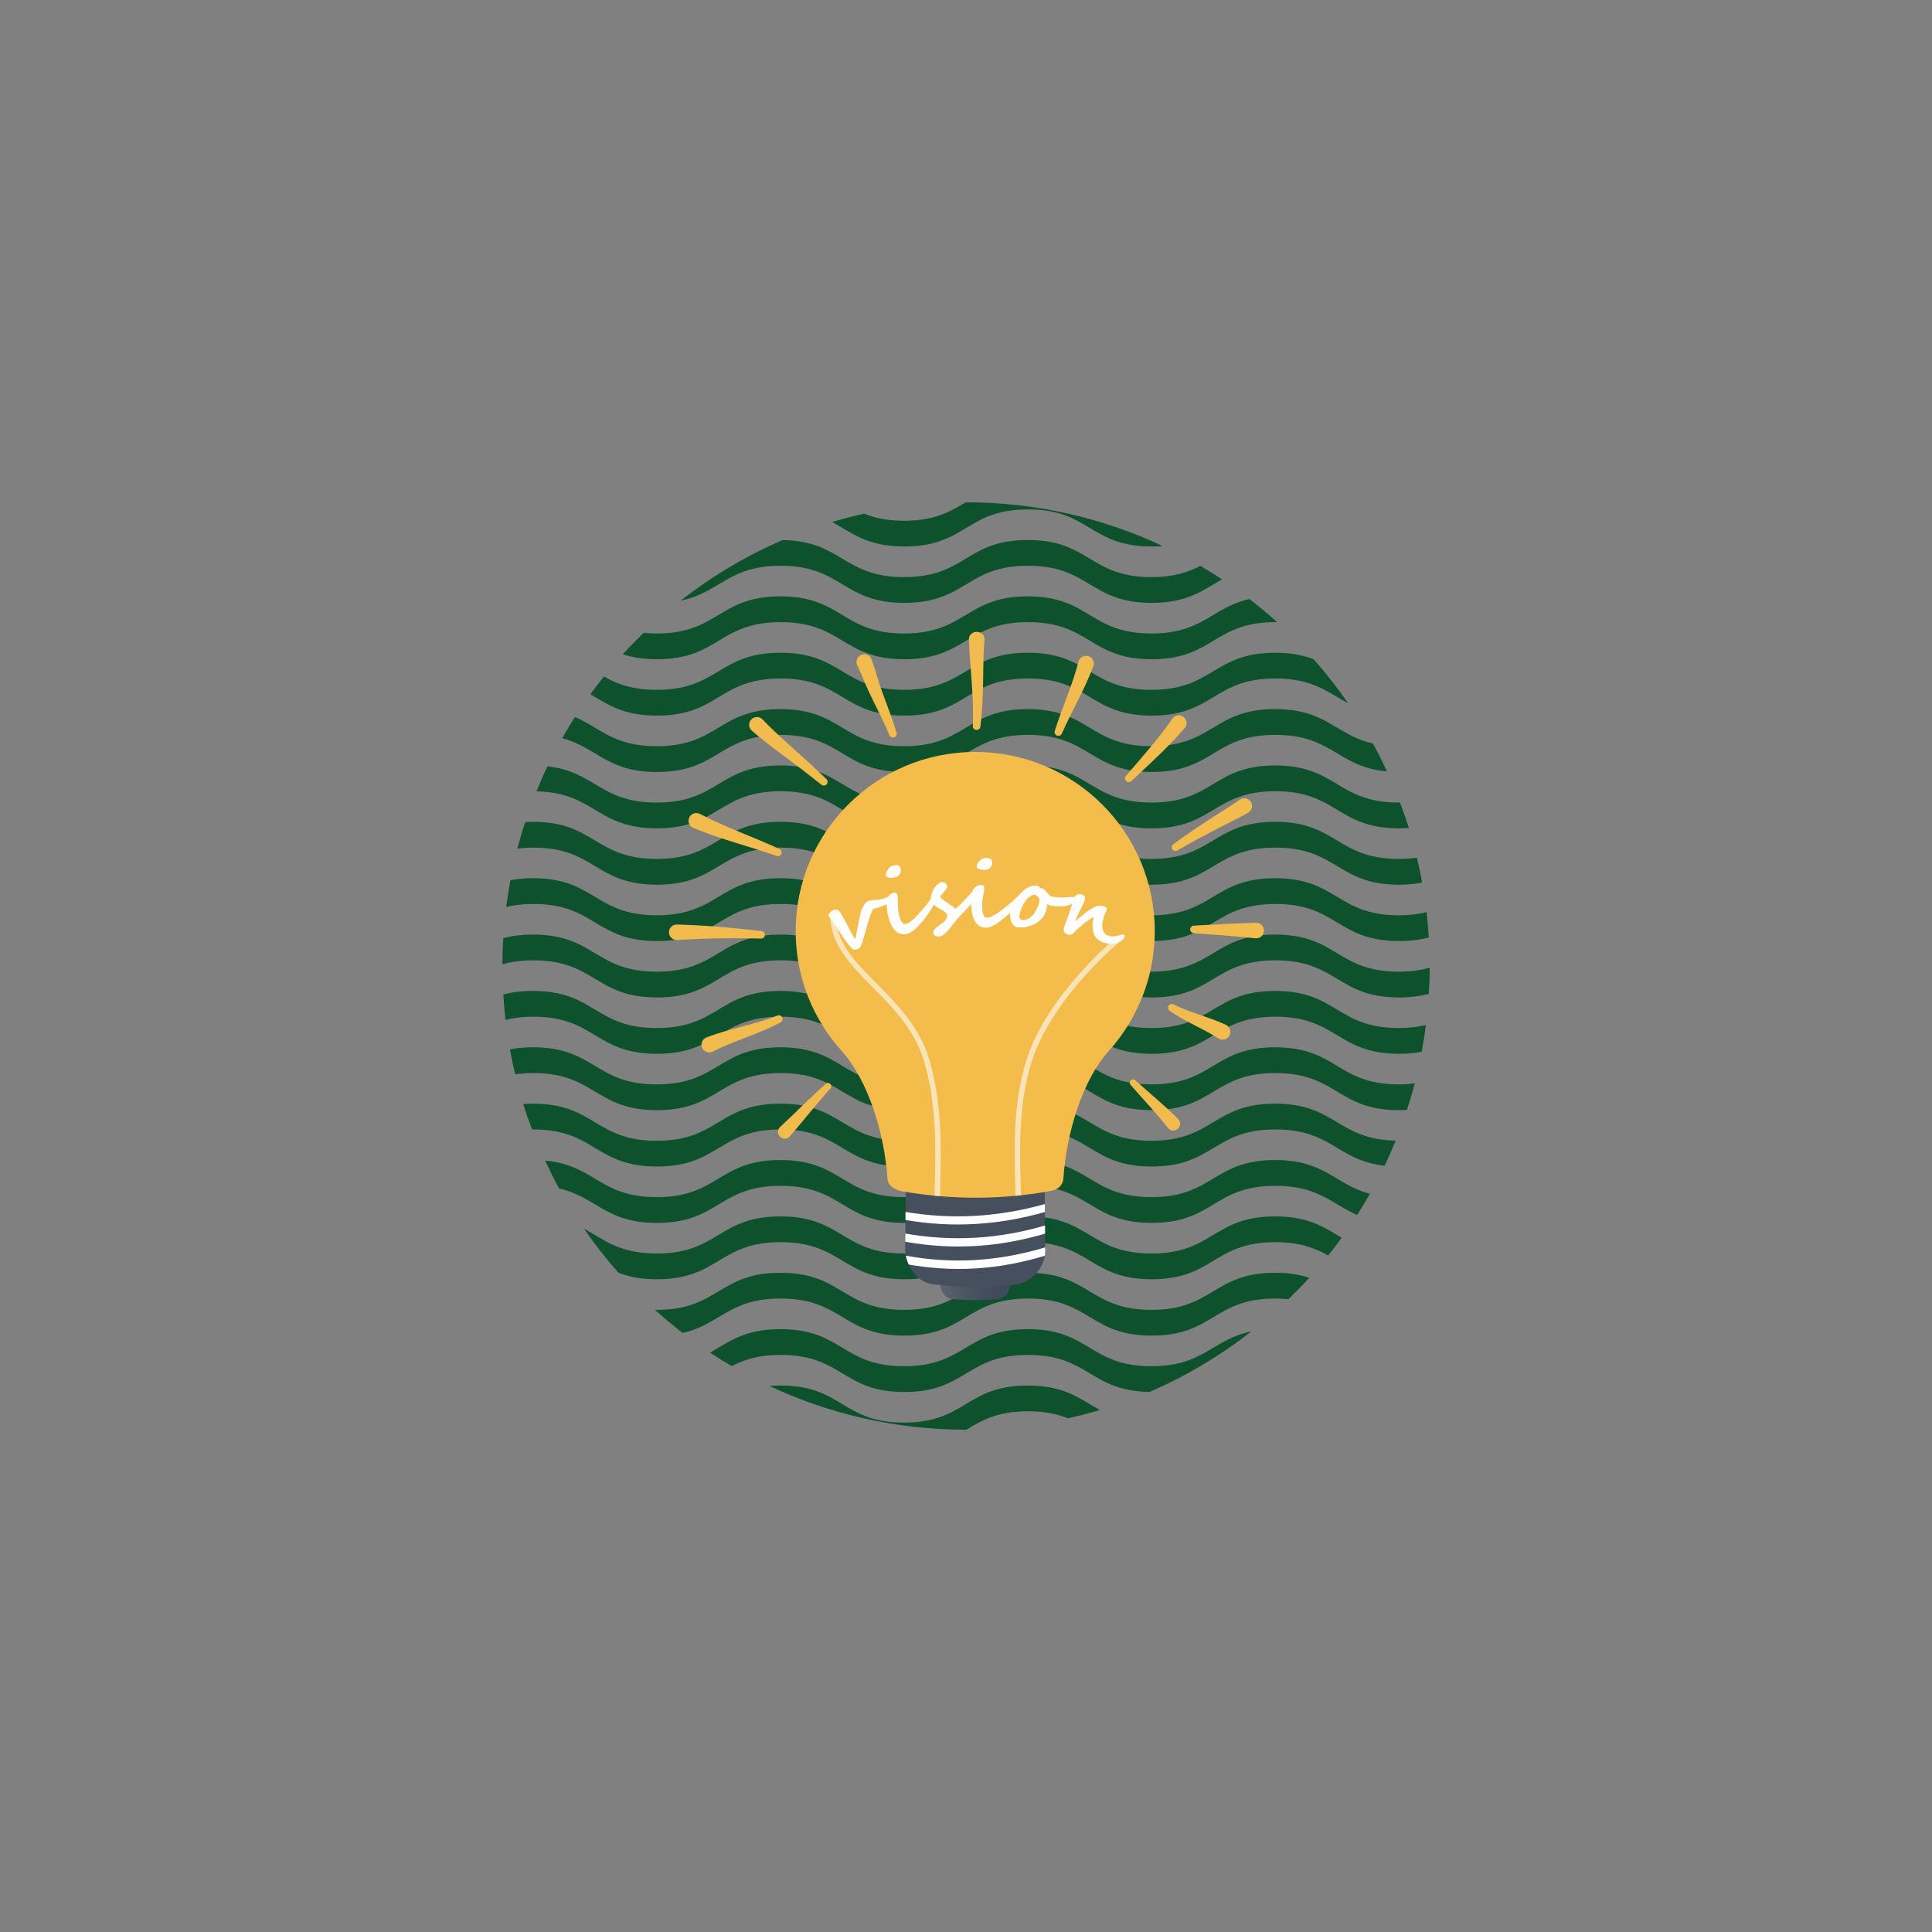 <svg xmlns="http://www.w3.org/2000/svg" xmlns:xlink="http://www.w3.org/1999/xlink" width="500" zoomAndPan="magnify" viewBox="0 0 375 375" height="500" preserveAspectRatio="xMidYMid meet" version="1.2"><rect x="0" y="0" width="375" height="375" fill="#808080" stroke="none"/><defs><clipPath id="5e111f6f7c"><path d="M 161 97.5 L 226 97.5 L 226 107 L 161 107 Z M 161 97.5 "/></clipPath><clipPath id="a166e2b1d1"><path d="M 98 170 L 277.5 170 L 277.5 183 L 98 183 Z M 98 170 "/></clipPath><clipPath id="e84390fbe6"><path d="M 97.5 181 L 277.5 181 L 277.5 194 L 97.5 194 Z M 97.5 181 "/></clipPath><clipPath id="e15337d567"><path d="M 97.5 192 L 277 192 L 277 205 L 97.5 205 Z M 97.5 192 "/></clipPath><clipPath id="4147cd1162"><path d="M 149 268 L 214 268 L 214 277.5 L 149 277.5 Z M 149 268 "/></clipPath><clipPath id="9b54164500"><path d="M 182.523 249.395 L 196.051 249.395 L 196.051 252.363 L 182.523 252.363 Z M 182.523 249.395 "/></clipPath><clipPath id="eac1be5b15"><path d="M 193.652 252.168 C 190.75 252.426 187.824 252.426 184.922 252.168 C 183.594 252.051 182.523 250.77 182.531 249.395 C 187.098 249.895 191.473 249.895 196.047 249.395 C 196.051 250.77 194.984 252.051 193.652 252.168 Z M 193.652 252.168 "/></clipPath><clipPath id="5ff22ffa3b"><path d="M 193.652 252.168 C 190.75 252.426 187.824 252.426 184.922 252.168 C 183.594 252.051 182.523 250.77 182.531 249.395 C 187.098 249.895 191.473 249.895 196.047 249.395 C 196.051 250.77 194.984 252.051 193.652 252.168 "/></clipPath><linearGradient x1="-0" gradientTransform="matrix(13.515,0,0,13.493,182.531,250.878)" y1="0" x2="1" gradientUnits="userSpaceOnUse" y2="0" id="d390627bf8"><stop style="stop-color:#5b636d;stop-opacity:1;" offset="0"/><stop style="stop-color:#5b636d;stop-opacity:1;" offset="0.016"/><stop style="stop-color:#5b636d;stop-opacity:1;" offset="0.023"/><stop style="stop-color:#5a626c;stop-opacity:1;" offset="0.031"/><stop style="stop-color:#5a626c;stop-opacity:1;" offset="0.039"/><stop style="stop-color:#59616c;stop-opacity:1;" offset="0.047"/><stop style="stop-color:#59606c;stop-opacity:1;" offset="0.062"/><stop style="stop-color:#58606b;stop-opacity:1;" offset="0.078"/><stop style="stop-color:#57606b;stop-opacity:1;" offset="0.094"/><stop style="stop-color:#575f6a;stop-opacity:1;" offset="0.102"/><stop style="stop-color:#565e6a;stop-opacity:1;" offset="0.109"/><stop style="stop-color:#565e6a;stop-opacity:1;" offset="0.117"/><stop style="stop-color:#555e69;stop-opacity:1;" offset="0.125"/><stop style="stop-color:#555e69;stop-opacity:1;" offset="0.141"/><stop style="stop-color:#555d69;stop-opacity:1;" offset="0.148"/><stop style="stop-color:#545c68;stop-opacity:1;" offset="0.156"/><stop style="stop-color:#535c68;stop-opacity:1;" offset="0.172"/><stop style="stop-color:#535c68;stop-opacity:1;" offset="0.188"/><stop style="stop-color:#525b67;stop-opacity:1;" offset="0.203"/><stop style="stop-color:#525b67;stop-opacity:1;" offset="0.219"/><stop style="stop-color:#515a66;stop-opacity:1;" offset="0.227"/><stop style="stop-color:#515966;stop-opacity:1;" offset="0.234"/><stop style="stop-color:#515966;stop-opacity:1;" offset="0.242"/><stop style="stop-color:#505965;stop-opacity:1;" offset="0.25"/><stop style="stop-color:#505965;stop-opacity:1;" offset="0.266"/><stop style="stop-color:#4f5865;stop-opacity:1;" offset="0.281"/><stop style="stop-color:#4f5865;stop-opacity:1;" offset="0.289"/><stop style="stop-color:#4e5764;stop-opacity:1;" offset="0.297"/><stop style="stop-color:#4e5764;stop-opacity:1;" offset="0.305"/><stop style="stop-color:#4d5664;stop-opacity:1;" offset="0.312"/><stop style="stop-color:#4d5664;stop-opacity:1;" offset="0.32"/><stop style="stop-color:#4d5663;stop-opacity:1;" offset="0.328"/><stop style="stop-color:#4d5563;stop-opacity:1;" offset="0.344"/><stop style="stop-color:#4c5563;stop-opacity:1;" offset="0.359"/><stop style="stop-color:#4b5462;stop-opacity:1;" offset="0.375"/><stop style="stop-color:#4b5462;stop-opacity:1;" offset="0.391"/><stop style="stop-color:#4b5462;stop-opacity:1;" offset="0.398"/><stop style="stop-color:#4a5362;stop-opacity:1;" offset="0.406"/><stop style="stop-color:#4a5362;stop-opacity:1;" offset="0.414"/><stop style="stop-color:#4a5361;stop-opacity:1;" offset="0.422"/><stop style="stop-color:#495361;stop-opacity:1;" offset="0.438"/><stop style="stop-color:#495261;stop-opacity:1;" offset="0.453"/><stop style="stop-color:#485260;stop-opacity:1;" offset="0.469"/><stop style="stop-color:#485260;stop-opacity:1;" offset="0.484"/><stop style="stop-color:#475160;stop-opacity:1;" offset="0.5"/><stop style="stop-color:#475160;stop-opacity:1;" offset="0.516"/><stop style="stop-color:#47505f;stop-opacity:1;" offset="0.531"/><stop style="stop-color:#47505f;stop-opacity:1;" offset="0.547"/><stop style="stop-color:#464f5f;stop-opacity:1;" offset="0.562"/><stop style="stop-color:#464f5f;stop-opacity:1;" offset="0.578"/><stop style="stop-color:#454e5e;stop-opacity:1;" offset="0.594"/><stop style="stop-color:#454e5e;stop-opacity:1;" offset="0.609"/><stop style="stop-color:#444e5d;stop-opacity:1;" offset="0.625"/><stop style="stop-color:#444e5d;stop-opacity:1;" offset="0.641"/><stop style="stop-color:#434d5d;stop-opacity:1;" offset="0.656"/><stop style="stop-color:#434c5d;stop-opacity:1;" offset="0.688"/><stop style="stop-color:#434c5d;stop-opacity:1;" offset="0.703"/><stop style="stop-color:#424c5c;stop-opacity:1;" offset="0.719"/><stop style="stop-color:#424c5c;stop-opacity:1;" offset="0.734"/><stop style="stop-color:#424b5c;stop-opacity:1;" offset="0.75"/><stop style="stop-color:#424b5c;stop-opacity:1;" offset="0.781"/><stop style="stop-color:#414b5b;stop-opacity:1;" offset="0.812"/><stop style="stop-color:#414b5b;stop-opacity:1;" offset="0.844"/><stop style="stop-color:#404a5b;stop-opacity:1;" offset="0.875"/><stop style="stop-color:#404a5b;stop-opacity:1;" offset="0.938"/><stop style="stop-color:#3f495a;stop-opacity:1;" offset="1"/></linearGradient><clipPath id="cc02668afa"><path d="M 175.695 233.656 L 202.883 233.656 L 202.883 237.688 L 175.695 237.688 Z M 175.695 233.656 "/></clipPath><clipPath id="98f30694a6"><path d="M 197.691 249.238 C 191.973 250.043 186.605 250.043 180.883 249.238 C 177.84 248.781 175.816 245.52 175.695 242.68 C 175.73 238.758 175.766 234.832 175.801 230.91 C 184.879 232.855 193.695 232.855 202.777 230.91 C 202.812 234.832 202.848 238.758 202.879 242.68 C 202.965 245.691 200.555 248.57 197.691 249.238 "/></clipPath><clipPath id="e74ad96812"><path d="M 175.695 237.816 L 202.883 237.816 L 202.883 241.977 L 175.695 241.977 Z M 175.695 237.816 "/></clipPath><clipPath id="0f4e168cbe"><path d="M 197.691 249.238 C 191.973 250.043 186.605 250.043 180.883 249.238 C 177.84 248.781 175.816 245.52 175.695 242.68 C 175.73 238.758 175.766 234.832 175.801 230.91 C 184.879 232.855 193.695 232.855 202.777 230.91 C 202.812 234.832 202.848 238.758 202.879 242.68 C 202.965 245.691 200.555 248.57 197.691 249.238 "/></clipPath><clipPath id="5d2823b33c"><path d="M 175.695 242.043 L 202.883 242.043 L 202.883 246.332 L 175.695 246.332 Z M 175.695 242.043 "/></clipPath><clipPath id="a65ff7d15e"><path d="M 197.691 249.238 C 191.973 250.043 186.605 250.043 180.883 249.238 C 177.84 248.781 175.816 245.52 175.695 242.68 C 175.73 238.758 175.766 234.832 175.801 230.91 C 184.879 232.855 193.695 232.855 202.777 230.91 C 202.812 234.832 202.848 238.758 202.879 242.68 C 202.965 245.691 200.555 248.57 197.691 249.238 "/></clipPath><clipPath id="14698b17c3"><path d="M 161.137 177.574 L 182.621 177.574 L 182.621 232.184 L 161.137 232.184 Z M 161.137 177.574 "/></clipPath><clipPath id="aaf423d3b8"><path d="M 154.441 180.746 C 154.441 161.531 170.043 145.953 189.289 145.953 C 208.535 145.953 224.137 161.531 224.137 180.746 C 224.137 189.688 220.758 197.84 215.203 204.004 C 210.109 209.645 207.016 219.836 206.406 228.719 C 206.312 230.109 205.273 231.004 203.758 231.188 C 203.758 231.188 197.5 232.473 189.371 232.473 C 181.242 232.473 174.906 231.188 174.906 231.188 C 173.41 230.789 172.352 230.109 172.254 228.719 C 171.648 219.863 168.488 209.707 163.422 204.059 C 163.41 204.047 163.398 204.031 163.387 204.02 C 157.824 197.855 154.441 189.695 154.441 180.746 "/></clipPath><clipPath id="7eca996ffc"><path d="M 196.918 181.543 L 217.758 181.543 L 217.758 232.117 L 196.918 232.117 Z M 196.918 181.543 "/></clipPath><clipPath id="62d4209401"><path d="M 154.441 180.746 C 154.441 161.531 170.043 145.953 189.289 145.953 C 208.535 145.953 224.137 161.531 224.137 180.746 C 224.137 189.688 220.758 197.84 215.203 204.004 C 210.109 209.645 207.016 219.836 206.406 228.719 C 206.312 230.109 205.273 231.004 203.758 231.188 C 203.758 231.188 197.5 232.473 189.371 232.473 C 181.242 232.473 174.906 231.188 174.906 231.188 C 173.41 230.789 172.352 230.109 172.254 228.719 C 171.648 219.863 168.488 209.707 163.422 204.059 C 163.41 204.047 163.398 204.031 163.387 204.02 C 157.824 197.855 154.441 189.695 154.441 180.746 "/></clipPath><clipPath id="084fb6aaf6"><path d="M 129.844 122.645 L 245.344 122.645 L 245.344 221.043 L 129.844 221.043 Z M 129.844 122.645 "/></clipPath></defs><g id="bbc462cb6b"><g clip-rule="nonzero" clip-path="url(#5e111f6f7c)"><path style=" stroke:none;fill-rule:nonzero;fill:#0d512d;fill-opacity:1;" d="M 199.539 98.875 C 211.539 98.875 211.539 106.074 223.543 106.074 C 224.305 106.074 225.02 106.047 225.691 105.992 C 214.098 100.551 201.164 97.496 187.508 97.496 C 187.488 97.496 187.469 97.496 187.445 97.496 C 184.457 99.289 181.457 101.074 175.48 101.074 C 172.137 101.074 169.738 100.508 167.738 99.699 C 165.641 100.168 163.566 100.703 161.527 101.32 C 165.359 103.406 168.223 106.074 175.531 106.074 C 187.535 106.074 187.535 98.875 199.539 98.875 "/></g><path style=" stroke:none;fill-rule:nonzero;fill:#0d512d;fill-opacity:1;" d="M 175.531 117.016 C 187.535 117.016 187.535 109.816 199.539 109.816 C 211.539 109.816 211.539 117.016 223.543 117.016 C 230.625 117.016 233.535 114.512 237.191 112.457 C 235.82 111.543 234.414 110.676 232.988 109.84 C 230.641 111.055 227.867 112.016 223.492 112.016 C 211.488 112.016 211.488 104.812 199.484 104.812 C 187.484 104.812 187.484 112.016 175.48 112.016 C 163.625 112.016 163.457 105.004 151.895 104.828 C 144.785 107.898 138.156 111.863 132.137 116.574 C 139.762 115.02 141.309 109.816 151.523 109.816 C 163.527 109.816 163.527 117.016 175.531 117.016 "/><path style=" stroke:none;fill-rule:nonzero;fill:#0d512d;fill-opacity:1;" d="M 151.523 120.754 C 163.527 120.754 163.527 127.957 175.531 127.957 C 187.535 127.957 187.535 120.754 199.539 120.754 C 211.539 120.754 211.539 127.957 223.543 127.957 C 235.547 127.957 235.547 120.754 247.551 120.754 C 247.676 120.754 247.781 120.766 247.902 120.77 C 246.172 119.199 244.363 117.711 242.512 116.277 C 235.203 117.922 233.543 122.957 223.492 122.957 C 211.488 122.957 211.488 115.754 199.484 115.754 C 187.484 115.754 187.484 122.957 175.48 122.957 C 163.477 122.957 163.477 115.754 151.477 115.754 C 139.473 115.754 139.473 122.957 127.469 122.957 C 126.555 122.957 125.73 122.902 124.949 122.824 C 123.555 124.176 122.188 125.551 120.883 126.984 C 122.66 127.566 124.766 127.957 127.516 127.957 C 139.52 127.957 139.52 120.754 151.523 120.754 "/><path style=" stroke:none;fill-rule:nonzero;fill:#0d512d;fill-opacity:1;" d="M 151.523 131.695 C 163.527 131.695 163.527 138.898 175.531 138.898 C 187.535 138.898 187.535 131.695 199.539 131.695 C 211.539 131.695 211.539 138.898 223.543 138.898 C 235.547 138.898 235.547 131.695 247.551 131.695 C 254.941 131.695 257.785 134.426 261.68 136.523 C 259.621 133.535 257.383 130.68 254.984 127.965 C 253.035 127.215 250.703 126.695 247.504 126.695 C 235.496 126.695 235.496 133.895 223.492 133.895 C 211.488 133.895 211.488 126.695 199.484 126.695 C 187.484 126.695 187.484 133.895 175.48 133.895 C 163.477 133.895 163.477 126.695 151.477 126.695 C 139.473 126.695 139.473 133.895 127.469 133.895 C 122.617 133.895 119.734 132.715 117.219 131.312 C 116.32 132.441 115.445 133.586 114.598 134.754 C 117.938 136.715 120.906 138.898 127.516 138.898 C 139.52 138.898 139.52 131.695 151.523 131.695 "/><path style=" stroke:none;fill-rule:nonzero;fill:#0d512d;fill-opacity:1;" d="M 151.523 142.637 C 163.527 142.637 163.527 149.84 175.531 149.84 C 187.535 149.84 187.535 142.637 199.539 142.637 C 211.539 142.637 211.539 149.84 223.543 149.84 C 235.547 149.84 235.547 142.637 247.551 142.637 C 258.711 142.637 259.508 148.852 269.207 149.73 C 268.352 147.891 267.453 146.074 266.484 144.305 C 259.203 142.656 257.535 137.637 247.504 137.637 C 235.496 137.637 235.496 144.836 223.492 144.836 C 211.488 144.836 211.488 137.637 199.484 137.637 C 187.484 137.637 187.484 144.836 175.48 144.836 C 163.477 144.836 163.477 137.637 151.477 137.637 C 139.473 137.637 139.473 144.836 127.469 144.836 C 119.027 144.836 116.512 141.285 111.598 139.172 C 110.734 140.52 109.906 141.895 109.117 143.293 C 115.926 145.066 117.746 149.84 127.516 149.84 C 139.52 149.84 139.52 142.637 151.523 142.637 "/><path style=" stroke:none;fill-rule:nonzero;fill:#0d512d;fill-opacity:1;" d="M 151.523 153.578 C 163.527 153.578 163.527 160.781 175.531 160.781 C 187.535 160.781 187.535 153.578 199.539 153.578 C 211.539 153.578 211.539 160.781 223.543 160.781 C 235.547 160.781 235.547 153.578 247.551 153.578 C 259.551 153.578 259.551 160.781 271.555 160.781 C 272.23 160.781 272.855 160.75 273.461 160.707 C 272.938 159.035 272.359 157.395 271.746 155.77 C 271.66 155.77 271.59 155.777 271.508 155.777 C 259.504 155.777 259.504 148.578 247.504 148.578 C 235.496 148.578 235.496 155.777 223.492 155.777 C 211.488 155.777 211.488 148.578 199.484 148.578 C 187.484 148.578 187.484 155.777 175.48 155.777 C 163.477 155.777 163.477 148.578 151.477 148.578 C 139.473 148.578 139.473 155.777 127.469 155.777 C 116.488 155.777 115.527 149.766 106.262 148.738 C 105.5 150.332 104.797 151.957 104.129 153.602 C 115.492 153.852 115.734 160.781 127.516 160.781 C 139.52 160.781 139.52 153.578 151.523 153.578 "/><path style=" stroke:none;fill-rule:nonzero;fill:#0d512d;fill-opacity:1;" d="M 127.516 171.719 C 139.52 171.719 139.52 164.52 151.523 164.52 C 163.527 164.52 163.527 171.719 175.531 171.719 C 187.535 171.719 187.535 164.52 199.539 164.52 C 211.539 164.52 211.539 171.719 223.543 171.719 C 235.547 171.719 235.547 164.52 247.551 164.52 C 259.551 164.52 259.551 171.719 271.555 171.719 C 273.277 171.719 274.734 171.559 276.035 171.305 C 275.738 169.676 275.402 168.062 275.02 166.469 C 273.961 166.621 272.816 166.719 271.508 166.719 C 259.504 166.719 259.504 159.516 247.504 159.516 C 235.496 159.516 235.496 166.719 223.492 166.719 C 211.488 166.719 211.488 159.516 199.484 159.516 C 187.484 159.516 187.484 166.719 175.48 166.719 C 163.477 166.719 163.477 159.516 151.477 159.516 C 139.473 159.516 139.473 166.719 127.469 166.719 C 115.465 166.719 115.465 159.516 103.465 159.516 C 102.926 159.516 102.438 159.547 101.941 159.574 C 101.391 161.27 100.871 162.98 100.418 164.719 C 101.363 164.602 102.371 164.52 103.512 164.52 C 115.516 164.52 115.516 171.719 127.516 171.719 "/><g clip-rule="nonzero" clip-path="url(#a166e2b1d1)"><path style=" stroke:none;fill-rule:nonzero;fill:#0d512d;fill-opacity:1;" d="M 127.516 182.66 C 139.52 182.66 139.52 175.457 151.523 175.457 C 163.527 175.457 163.527 182.66 175.531 182.66 C 187.535 182.66 187.535 175.457 199.539 175.457 C 211.539 175.457 211.539 182.66 223.543 182.66 C 235.547 182.66 235.547 175.457 247.551 175.457 C 259.551 175.457 259.551 182.66 271.555 182.66 C 273.871 182.66 275.734 182.391 277.328 181.957 C 277.227 180.309 277.078 178.676 276.891 177.051 C 275.383 177.426 273.641 177.66 271.508 177.66 C 259.504 177.66 259.504 170.457 247.504 170.457 C 235.496 170.457 235.496 177.66 223.492 177.66 C 211.488 177.66 211.488 170.457 199.484 170.457 C 187.484 170.457 187.484 177.66 175.48 177.66 C 163.477 177.66 163.477 170.457 151.477 170.457 C 139.473 170.457 139.473 177.66 127.469 177.66 C 115.465 177.66 115.465 170.457 103.465 170.457 C 101.777 170.457 100.344 170.609 99.066 170.855 C 98.746 172.566 98.477 174.297 98.254 176.039 C 99.738 175.684 101.438 175.457 103.512 175.457 C 115.516 175.457 115.516 182.66 127.516 182.66 "/></g><g clip-rule="nonzero" clip-path="url(#e84390fbe6)"><path style=" stroke:none;fill-rule:nonzero;fill:#0d512d;fill-opacity:1;" d="M 271.508 188.602 C 259.504 188.602 259.504 181.398 247.504 181.398 C 235.496 181.398 235.496 188.602 223.492 188.602 C 211.488 188.602 211.488 181.398 199.484 181.398 C 187.484 181.398 187.484 188.602 175.48 188.602 C 163.477 188.602 163.477 181.398 151.477 181.398 C 139.473 181.398 139.473 188.602 127.469 188.602 C 115.465 188.602 115.465 181.398 103.465 181.398 C 101.141 181.398 99.277 181.672 97.68 182.105 C 97.578 183.785 97.516 185.473 97.512 187.176 C 99.16 186.703 101.082 186.398 103.512 186.398 C 115.516 186.398 115.516 193.602 127.516 193.602 C 139.52 193.602 139.52 186.398 151.523 186.398 C 163.527 186.398 163.527 193.602 175.531 193.602 C 187.535 193.602 187.535 186.398 199.539 186.398 C 211.539 186.398 211.539 193.602 223.543 193.602 C 235.547 193.602 235.547 186.398 247.551 186.398 C 259.551 186.398 259.551 193.602 271.555 193.602 C 273.879 193.602 275.742 193.328 277.34 192.895 C 277.438 191.215 277.5 189.527 277.508 187.824 C 275.859 188.297 273.938 188.602 271.508 188.602 "/></g><g clip-rule="nonzero" clip-path="url(#e15337d567)"><path style=" stroke:none;fill-rule:nonzero;fill:#0d512d;fill-opacity:1;" d="M 247.504 192.34 C 235.496 192.34 235.496 199.543 223.492 199.543 C 211.488 199.543 211.488 192.34 199.484 192.34 C 187.484 192.34 187.484 199.543 175.48 199.543 C 163.477 199.543 163.477 192.34 151.477 192.34 C 139.473 192.34 139.473 199.543 127.469 199.543 C 115.465 199.543 115.465 192.34 103.465 192.34 C 101.148 192.34 99.285 192.609 97.691 193.043 C 97.789 194.691 97.941 196.324 98.125 197.949 C 99.637 197.574 101.379 197.34 103.512 197.34 C 115.516 197.34 115.516 204.543 127.516 204.543 C 139.52 204.543 139.52 197.34 151.523 197.34 C 163.527 197.34 163.527 204.543 175.531 204.543 C 187.535 204.543 187.535 197.34 199.539 197.34 C 211.539 197.34 211.539 204.543 223.543 204.543 C 235.547 204.543 235.547 197.34 247.551 197.34 C 259.551 197.34 259.551 204.543 271.555 204.543 C 273.242 204.543 274.676 204.391 275.953 204.145 C 276.273 202.434 276.543 200.703 276.766 198.961 C 275.281 199.316 273.582 199.543 271.508 199.543 C 259.504 199.543 259.504 192.34 247.504 192.34 "/></g><path style=" stroke:none;fill-rule:nonzero;fill:#0d512d;fill-opacity:1;" d="M 247.504 203.277 C 235.496 203.277 235.496 210.48 223.492 210.48 C 211.488 210.48 211.488 203.277 199.484 203.277 C 187.484 203.277 187.484 210.48 175.48 210.48 C 163.477 210.48 163.477 203.277 151.477 203.277 C 139.473 203.277 139.473 210.48 127.469 210.48 C 115.465 210.48 115.465 203.277 103.465 203.277 C 101.742 203.277 100.285 203.441 98.984 203.695 C 99.281 205.324 99.617 206.938 100 208.531 C 101.055 208.379 102.203 208.281 103.512 208.281 C 115.516 208.281 115.516 215.484 127.516 215.484 C 139.52 215.484 139.52 208.281 151.523 208.281 C 163.527 208.281 163.527 215.484 175.531 215.484 C 187.535 215.484 187.535 208.281 199.539 208.281 C 211.539 208.281 211.539 215.484 223.543 215.484 C 235.547 215.484 235.547 208.281 247.551 208.281 C 259.551 208.281 259.551 215.484 271.555 215.484 C 272.094 215.484 272.582 215.453 273.078 215.426 C 273.629 213.73 274.148 212.02 274.602 210.281 C 273.652 210.398 272.648 210.48 271.508 210.48 C 259.504 210.48 259.504 203.277 247.504 203.277 "/><path style=" stroke:none;fill-rule:nonzero;fill:#0d512d;fill-opacity:1;" d="M 223.492 221.422 C 211.488 221.422 211.488 214.219 199.484 214.219 C 187.484 214.219 187.484 221.422 175.48 221.422 C 163.477 221.422 163.477 214.219 151.477 214.219 C 139.473 214.219 139.473 221.422 127.469 221.422 C 115.465 221.422 115.465 214.219 103.465 214.219 C 102.789 214.219 102.164 214.25 101.559 214.293 C 102.078 215.965 102.66 217.605 103.273 219.23 C 103.359 219.23 103.426 219.223 103.512 219.223 C 115.516 219.223 115.516 226.422 127.516 226.422 C 139.52 226.422 139.52 219.223 151.523 219.223 C 163.527 219.223 163.527 226.422 175.531 226.422 C 187.535 226.422 187.535 219.223 199.539 219.223 C 211.539 219.223 211.539 226.422 223.543 226.422 C 235.547 226.422 235.547 219.223 247.551 219.223 C 258.527 219.223 259.492 225.234 268.758 226.262 C 269.52 224.668 270.223 223.043 270.891 221.398 C 259.527 221.148 259.285 214.219 247.504 214.219 C 235.496 214.219 235.496 221.422 223.492 221.422 "/><path style=" stroke:none;fill-rule:nonzero;fill:#0d512d;fill-opacity:1;" d="M 223.492 232.363 C 211.488 232.363 211.488 225.16 199.484 225.16 C 187.484 225.16 187.484 232.363 175.48 232.363 C 163.477 232.363 163.477 225.16 151.477 225.16 C 139.473 225.16 139.473 232.363 127.469 232.363 C 116.309 232.363 115.512 226.145 105.812 225.27 C 106.668 227.109 107.562 228.926 108.535 230.695 C 115.816 232.344 117.484 237.363 127.516 237.363 C 139.52 237.363 139.52 230.164 151.523 230.164 C 163.527 230.164 163.527 237.363 175.531 237.363 C 187.535 237.363 187.535 230.164 199.539 230.164 C 211.539 230.164 211.539 237.363 223.543 237.363 C 235.547 237.363 235.547 230.164 247.551 230.164 C 255.988 230.164 258.504 233.715 263.422 235.828 C 264.281 234.48 265.109 233.105 265.902 231.707 C 259.09 229.934 257.273 225.16 247.504 225.16 C 235.496 225.16 235.496 232.363 223.492 232.363 "/><path style=" stroke:none;fill-rule:nonzero;fill:#0d512d;fill-opacity:1;" d="M 223.492 243.305 C 211.488 243.305 211.488 236.102 199.484 236.102 C 187.484 236.102 187.484 243.305 175.48 243.305 C 163.477 243.305 163.477 236.102 151.477 236.102 C 139.473 236.102 139.473 243.305 127.469 243.305 C 120.074 243.305 117.234 240.574 113.34 238.477 C 115.398 241.465 117.637 244.32 120.035 247.035 C 121.984 247.785 124.316 248.305 127.516 248.305 C 139.52 248.305 139.52 241.102 151.523 241.102 C 163.527 241.102 163.527 248.305 175.531 248.305 C 187.535 248.305 187.535 241.102 199.539 241.102 C 211.539 241.102 211.539 248.305 223.543 248.305 C 235.547 248.305 235.547 241.102 247.551 241.102 C 252.402 241.102 255.285 242.285 257.801 243.688 C 258.699 242.559 259.574 241.414 260.422 240.246 C 257.082 238.285 254.109 236.102 247.504 236.102 C 235.496 236.102 235.496 243.305 223.492 243.305 "/><path style=" stroke:none;fill-rule:nonzero;fill:#0d512d;fill-opacity:1;" d="M 223.492 254.246 C 211.488 254.246 211.488 247.043 199.484 247.043 C 187.484 247.043 187.484 254.246 175.48 254.246 C 163.477 254.246 163.477 247.043 151.477 247.043 C 139.473 247.043 139.473 254.246 127.469 254.246 C 127.344 254.246 127.238 254.234 127.117 254.23 C 128.848 255.801 130.656 257.289 132.508 258.723 C 139.816 257.078 141.477 252.043 151.523 252.043 C 163.527 252.043 163.527 259.246 175.531 259.246 C 187.535 259.246 187.535 252.043 199.539 252.043 C 211.539 252.043 211.539 259.246 223.543 259.246 C 235.547 259.246 235.547 252.043 247.551 252.043 C 248.465 252.043 249.289 252.098 250.07 252.176 C 251.465 250.824 252.832 249.449 254.137 248.016 C 252.355 247.43 250.254 247.043 247.504 247.043 C 235.496 247.043 235.496 254.246 223.492 254.246 "/><path style=" stroke:none;fill-rule:nonzero;fill:#0d512d;fill-opacity:1;" d="M 199.484 257.984 C 187.484 257.984 187.484 265.184 175.48 265.184 C 163.477 265.184 163.477 257.984 151.477 257.984 C 144.391 257.984 141.484 260.488 137.824 262.543 C 139.199 263.457 140.605 264.324 142.031 265.16 C 144.375 263.945 147.152 262.984 151.523 262.984 C 163.527 262.984 163.527 270.188 175.531 270.188 C 187.535 270.188 187.535 262.984 199.539 262.984 C 211.391 262.984 211.562 269.996 223.125 270.172 C 230.234 267.102 236.863 263.137 242.883 258.426 C 235.254 259.98 233.711 265.184 223.492 265.184 C 211.488 265.184 211.488 257.984 199.484 257.984 "/><g clip-rule="nonzero" clip-path="url(#4147cd1162)"><path style=" stroke:none;fill-rule:nonzero;fill:#0d512d;fill-opacity:1;" d="M 175.48 276.125 C 163.477 276.125 163.477 268.926 151.477 268.926 C 150.711 268.926 150 268.953 149.328 269.008 C 160.922 274.449 173.855 277.504 187.508 277.504 C 187.531 277.504 187.551 277.504 187.574 277.504 C 190.562 275.711 193.562 273.926 199.539 273.926 C 202.883 273.926 205.281 274.492 207.281 275.301 C 209.379 274.828 211.453 274.297 213.492 273.684 C 209.66 271.594 206.797 268.926 199.484 268.926 C 187.484 268.926 187.484 276.125 175.48 276.125 "/></g><g clip-rule="nonzero" clip-path="url(#9b54164500)"><g clip-rule="nonzero" clip-path="url(#eac1be5b15)"><g clip-rule="nonzero" clip-path="url(#5ff22ffa3b)"><path style=" stroke:none;fill-rule:nonzero;fill:url(#d390627bf8);" d="M 182.523 249.395 L 182.523 252.363 L 196.051 252.363 L 196.051 249.395 Z M 182.523 249.395 "/></g></g></g><path style=" stroke:none;fill-rule:nonzero;fill:#454f5e;fill-opacity:1;" d="M 197.691 249.238 C 191.973 250.043 186.605 250.043 180.883 249.238 C 177.84 248.781 175.816 245.52 175.695 242.68 C 175.73 238.758 175.766 234.832 175.801 230.91 C 184.879 232.855 193.695 232.855 202.777 230.91 C 202.812 234.832 202.848 238.758 202.879 242.68 C 202.965 245.691 200.555 248.57 197.691 249.238 "/><g clip-rule="nonzero" clip-path="url(#cc02668afa)"><g clip-rule="nonzero" clip-path="url(#98f30694a6)"><path style=" stroke:none;fill-rule:nonzero;fill:#ffffff;fill-opacity:1;" d="M 175.68 236.793 C 175.652 236.16 175.637 235.844 175.605 235.215 C 184.898 236.785 193.797 236.227 202.867 233.691 C 202.91 234.297 202.93 234.602 202.973 235.211 C 193.895 237.801 184.992 238.379 175.68 236.793 "/></g></g><g clip-rule="nonzero" clip-path="url(#e74ad96812)"><g clip-rule="nonzero" clip-path="url(#0f4e168cbe)"><path style=" stroke:none;fill-rule:nonzero;fill:#ffffff;fill-opacity:1;" d="M 175.645 241.012 C 175.613 240.367 175.598 240.047 175.57 239.406 C 184.898 241.066 193.812 240.496 202.906 237.855 C 202.945 238.473 202.965 238.785 203.008 239.402 C 193.91 242.094 184.992 242.688 175.645 241.012 "/></g></g><g clip-rule="nonzero" clip-path="url(#5d2823b33c)"><g clip-rule="nonzero" clip-path="url(#a65ff7d15e)"><path style=" stroke:none;fill-rule:nonzero;fill:#ffffff;fill-opacity:1;" d="M 175.609 245.309 C 175.578 244.652 175.562 244.324 175.531 243.672 C 184.898 245.418 193.824 244.832 202.941 242.094 C 202.98 242.723 203.004 243.039 203.043 243.672 C 193.926 246.465 184.992 247.066 175.609 245.309 "/></g></g><path style=" stroke:none;fill-rule:nonzero;fill:#f3bc4b;fill-opacity:1;" d="M 154.441 180.746 C 154.441 161.531 170.043 145.953 189.289 145.953 C 208.535 145.953 224.141 161.531 224.141 180.746 C 224.141 189.688 220.758 197.84 215.203 204.004 C 210.109 209.645 207.016 219.836 206.406 228.719 C 206.312 230.109 205.273 231.004 203.758 231.188 C 203.758 231.188 197.5 232.473 189.371 232.473 C 181.242 232.473 174.906 231.188 174.906 231.188 C 173.41 230.789 172.352 230.109 172.254 228.719 C 171.648 219.863 168.488 209.707 163.422 204.059 C 163.41 204.047 163.398 204.031 163.387 204.02 C 157.824 197.855 154.441 189.695 154.441 180.746 "/><g clip-rule="nonzero" clip-path="url(#14698b17c3)"><g clip-rule="nonzero" clip-path="url(#aaf423d3b8)"><path style=" stroke:none;fill-rule:nonzero;fill:#fae4b7;fill-opacity:1;" d="M 182.457 232.176 C 182.094 232.148 181.742 232.113 181.398 232.082 C 181.41 231.281 181.434 230.434 181.453 229.555 C 181.609 223.098 181.82 214.254 179.363 205.984 C 177.547 199.867 173.414 195.699 169.422 191.668 C 165.168 187.375 161.148 183.316 161.148 177.602 L 162.211 177.602 C 162.211 182.883 165.898 186.609 170.176 190.922 C 174.07 194.855 178.484 199.312 180.379 205.684 C 182.887 214.109 182.668 223.051 182.512 229.582 C 182.492 230.484 182.469 231.359 182.457 232.176 "/></g></g><g clip-rule="nonzero" clip-path="url(#7eca996ffc)"><g clip-rule="nonzero" clip-path="url(#62d4209401)"><path style=" stroke:none;fill-rule:nonzero;fill:#fae4b7;fill-opacity:1;" d="M 197.105 232.102 C 197.09 231.23 197.066 230.301 197.039 229.34 C 196.863 222.672 196.617 213.539 199.441 205.152 C 200.41 202.266 201.945 199.227 203.996 196.125 C 205.633 193.652 207.598 191.133 209.844 188.637 C 213.664 184.387 217.02 181.633 217.051 181.605 L 217.723 182.422 C 217.688 182.449 214.387 185.164 210.621 189.355 C 207.16 193.207 202.582 199.137 200.441 205.492 C 197.684 213.695 197.926 222.723 198.098 229.312 C 198.125 230.246 198.148 231.145 198.164 231.996 C 197.824 232.035 197.469 232.07 197.105 232.102 "/></g></g><path style=" stroke:none;fill-rule:nonzero;fill:#ffffff;fill-opacity:1;" d="M 173.172 174.324 C 173.18 174.379 173.172 174.445 173.141 174.523 C 173.109 174.598 173.066 174.676 173.016 174.754 C 172.961 174.836 172.902 174.914 172.832 174.988 C 172.758 175.062 172.688 175.129 172.613 175.184 C 172.383 175.359 172.109 175.516 171.785 175.656 C 171.461 175.797 171.145 175.918 170.836 176.023 C 170.531 176.133 170.258 176.219 170.016 176.281 C 169.773 176.348 169.613 176.387 169.539 176.406 C 169.473 176.422 169.387 176.551 169.277 176.793 C 169.168 177.039 169.043 177.352 168.906 177.73 C 168.773 178.113 168.633 178.543 168.488 179.023 C 168.344 179.5 168.203 179.984 168.07 180.461 C 167.961 180.852 167.855 181.23 167.75 181.602 C 167.648 181.977 167.547 182.316 167.449 182.629 C 167.348 182.941 167.254 183.215 167.16 183.441 C 167.066 183.672 166.977 183.84 166.895 183.949 C 166.82 184.016 166.742 184.078 166.66 184.133 C 166.574 184.188 166.477 184.234 166.363 184.266 C 166.164 184.324 165.969 184.34 165.781 184.309 C 165.594 184.277 165.422 184.18 165.27 184.02 C 165.086 183.828 164.895 183.602 164.695 183.352 C 164.496 183.098 164.293 182.828 164.086 182.543 C 163.879 182.254 163.676 181.953 163.469 181.641 C 163.266 181.332 163.055 181.016 162.848 180.699 C 162.508 180.184 162.168 179.66 161.828 179.141 C 161.508 178.652 161.188 178.23 160.859 177.875 C 160.812 177.734 160.816 177.598 160.871 177.461 C 160.926 177.324 161.008 177.199 161.117 177.086 C 161.227 176.977 161.34 176.879 161.465 176.801 C 161.59 176.719 161.699 176.664 161.793 176.633 C 161.863 176.609 161.945 176.594 162.035 176.582 C 162.121 176.57 162.211 176.57 162.301 176.574 C 162.387 176.578 162.469 176.59 162.547 176.605 C 162.625 176.625 162.684 176.652 162.727 176.684 C 162.883 176.84 163.027 177.008 163.152 177.195 C 163.281 177.379 163.406 177.578 163.523 177.789 C 163.645 178 163.762 178.223 163.875 178.453 C 163.992 178.688 164.121 178.93 164.258 179.18 C 164.383 179.398 164.512 179.645 164.648 179.918 C 164.781 180.191 164.926 180.465 165.074 180.746 C 165.223 181.027 165.371 181.305 165.523 181.574 C 165.672 181.844 165.824 182.09 165.977 182.305 C 166.031 182.16 166.082 181.965 166.133 181.723 C 166.188 181.48 166.242 181.219 166.293 180.938 C 166.348 180.652 166.398 180.363 166.449 180.07 C 166.504 179.777 166.555 179.5 166.609 179.242 C 166.723 178.711 166.824 178.211 166.914 177.734 C 167.004 177.262 167.129 176.84 167.285 176.473 C 167.348 176.375 167.41 176.246 167.477 176.082 C 167.547 175.922 167.633 175.758 167.738 175.59 C 167.848 175.426 167.98 175.27 168.145 175.125 C 168.305 174.984 168.508 174.883 168.75 174.824 C 168.934 174.777 169.105 174.75 169.273 174.734 C 169.438 174.719 169.605 174.703 169.781 174.695 C 169.957 174.684 170.145 174.668 170.344 174.645 C 170.547 174.625 170.77 174.586 171.02 174.531 C 171.18 174.5 171.352 174.449 171.531 174.391 C 171.715 174.328 171.887 174.266 172.051 174.203 C 172.215 174.141 172.359 174.086 172.492 174.035 C 172.621 173.988 172.715 173.957 172.773 173.945 C 172.91 173.922 173.004 173.941 173.055 174.012 C 173.105 174.078 173.145 174.184 173.172 174.324 "/><path style=" stroke:none;fill-rule:nonzero;fill:#ffffff;fill-opacity:1;" d="M 174.832 168.625 C 174.863 168.812 174.859 168.996 174.824 169.172 C 174.789 169.348 174.723 169.52 174.629 169.684 C 174.441 170.023 174.105 170.234 173.617 170.32 C 173.441 170.352 173.262 170.367 173.078 170.375 C 172.895 170.379 172.727 170.367 172.574 170.344 C 172.422 170.32 172.289 170.281 172.184 170.219 C 172.074 170.16 172.012 170.078 171.992 169.977 C 171.957 169.805 171.969 169.609 172.031 169.398 C 172.098 169.184 172.191 168.98 172.32 168.785 C 172.449 168.586 172.602 168.418 172.773 168.273 C 172.949 168.129 173.125 168.039 173.301 168.008 C 173.523 167.969 173.723 167.945 173.898 167.941 C 174.074 167.938 174.227 167.957 174.355 168 C 174.48 168.043 174.586 168.117 174.668 168.219 C 174.75 168.32 174.805 168.457 174.832 168.625 Z M 181.43 174.879 C 181.441 175.008 181.406 175.18 181.324 175.391 C 181.242 175.605 181.125 175.844 180.977 176.109 C 180.824 176.375 180.645 176.66 180.438 176.969 C 180.227 177.277 180 177.598 179.758 177.926 C 179.496 178.285 179.211 178.645 178.906 179.004 C 178.602 179.359 178.273 179.711 177.93 180.059 C 177.59 180.395 177.25 180.672 176.906 180.887 C 176.562 181.102 176.23 181.238 175.902 181.293 C 175.52 181.359 175.176 181.355 174.871 181.273 C 174.562 181.195 174.289 181.062 174.043 180.875 C 173.797 180.688 173.582 180.457 173.395 180.188 C 173.207 179.922 173.043 179.633 172.898 179.32 C 172.758 179.008 172.637 178.688 172.539 178.355 C 172.438 178.027 172.359 177.711 172.297 177.41 C 172.27 177.289 172.242 177.113 172.211 176.875 C 172.18 176.637 172.152 176.383 172.133 176.117 C 172.109 175.852 172.094 175.59 172.082 175.34 C 172.066 175.09 172.07 174.887 172.082 174.738 C 172.113 174.449 172.266 174.145 172.539 173.836 C 172.801 173.539 173.129 173.355 173.512 173.285 C 173.902 173.211 174.137 173.398 174.215 173.836 C 174.25 174.043 174.273 174.266 174.273 174.508 C 174.277 174.75 174.273 174.988 174.27 175.219 C 174.266 175.637 174.285 176.023 174.316 176.355 C 174.348 176.691 174.387 176.984 174.43 177.238 C 174.484 177.523 174.551 177.801 174.637 178.062 C 174.719 178.324 174.812 178.559 174.914 178.758 C 175.02 178.957 175.129 179.109 175.25 179.223 C 175.371 179.336 175.5 179.379 175.633 179.355 C 175.801 179.328 175.973 179.281 176.145 179.223 C 176.32 179.16 176.523 179.043 176.754 178.867 C 177.254 178.484 177.727 178.023 178.145 177.559 C 178.316 177.371 178.516 177.152 178.734 176.902 C 178.957 176.652 179.176 176.395 179.398 176.137 C 179.617 175.875 179.828 175.621 180.023 175.375 C 180.219 175.125 180.375 174.918 180.488 174.742 C 180.5 174.715 180.523 174.676 180.551 174.629 C 180.578 174.582 180.609 174.535 180.648 174.484 C 180.684 174.434 180.727 174.391 180.773 174.355 C 180.82 174.32 180.867 174.297 180.914 174.293 C 181.008 174.281 181.078 174.289 181.125 174.309 C 181.172 174.332 181.23 174.41 181.297 174.531 C 181.371 174.664 181.418 174.781 181.43 174.879 "/><path style=" stroke:none;fill-rule:nonzero;fill:#ffffff;fill-opacity:1;" d="M 181.328 172.406 C 181.406 172.273 181.508 172.137 181.629 172 C 181.75 171.863 181.879 171.734 182.02 171.621 C 182.156 171.504 182.289 171.406 182.422 171.332 C 182.555 171.254 182.664 171.211 182.758 171.203 C 182.891 171.191 183.023 171.207 183.148 171.242 C 183.273 171.277 183.387 171.332 183.488 171.402 C 183.586 171.473 183.668 171.555 183.734 171.648 C 183.801 171.746 183.836 171.844 183.844 171.949 C 183.852 172.078 183.824 172.219 183.758 172.363 C 183.691 172.508 183.609 172.648 183.508 172.793 C 183.406 172.934 183.297 173.07 183.176 173.203 C 183.059 173.336 182.945 173.461 182.844 173.574 C 182.742 173.688 182.66 173.789 182.594 173.875 C 182.523 173.961 182.492 174.027 182.496 174.074 C 182.504 174.141 182.578 174.238 182.719 174.367 C 182.859 174.496 183.035 174.641 183.242 174.793 C 183.449 174.949 183.68 175.109 183.926 175.277 C 184.172 175.441 184.406 175.594 184.625 175.727 C 184.816 175.848 184.988 175.969 185.129 176.09 C 185.273 176.215 185.363 176.34 185.398 176.461 C 185.605 176.285 185.785 176.129 185.941 175.988 C 186.098 175.848 186.262 175.691 186.434 175.52 C 186.605 175.344 186.809 175.137 187.039 174.895 C 187.266 174.652 187.555 174.336 187.906 173.949 C 188.098 173.746 188.281 173.551 188.453 173.367 C 188.625 173.184 188.785 173.027 188.938 172.891 C 189.09 172.758 189.23 172.652 189.359 172.574 C 189.484 172.496 189.598 172.457 189.695 172.457 C 189.848 172.453 189.953 172.508 190.012 172.613 C 190.074 172.719 190.102 172.855 190.105 173.02 C 190.105 173.082 190.059 173.195 189.969 173.355 C 189.879 173.516 189.762 173.699 189.621 173.91 C 189.477 174.117 189.312 174.344 189.129 174.59 C 188.949 174.836 188.762 175.078 188.578 175.316 C 188.395 175.555 188.215 175.777 188.043 175.984 C 187.871 176.191 187.719 176.363 187.586 176.496 C 187.562 176.52 187.508 176.578 187.422 176.664 C 187.336 176.754 187.234 176.859 187.117 176.98 C 187 177.102 186.875 177.23 186.742 177.371 C 186.605 177.512 186.48 177.645 186.359 177.773 C 186.242 177.902 186.137 178.016 186.043 178.117 C 185.953 178.215 185.891 178.285 185.852 178.328 C 185.824 178.355 185.766 178.43 185.672 178.543 C 185.578 178.656 185.473 178.789 185.348 178.945 C 185.227 179.102 185.094 179.27 184.953 179.441 C 184.812 179.617 184.684 179.785 184.562 179.941 C 184.445 180.098 184.336 180.234 184.242 180.348 C 184.148 180.465 184.086 180.543 184.055 180.578 C 183.766 180.891 183.48 181.16 183.199 181.383 C 182.918 181.602 182.621 181.73 182.301 181.762 C 182.148 181.773 182.008 181.773 181.875 181.75 C 181.738 181.73 181.621 181.695 181.516 181.641 C 181.414 181.59 181.328 181.52 181.266 181.438 C 181.199 181.352 181.16 181.25 181.148 181.129 C 181.125 180.93 181.168 180.742 181.281 180.562 C 181.391 180.387 181.539 180.211 181.719 180.047 C 181.902 179.883 182.105 179.727 182.324 179.574 C 182.547 179.426 182.758 179.281 182.953 179.145 C 183.27 178.918 183.5 178.672 183.645 178.406 C 183.785 178.141 183.848 177.879 183.828 177.629 C 183.812 177.445 183.688 177.25 183.449 177.043 C 183.211 176.836 182.82 176.59 182.27 176.312 C 182.051 176.203 181.852 176.074 181.668 175.938 C 181.48 175.797 181.324 175.652 181.188 175.512 C 181.051 175.367 180.941 175.223 180.863 175.078 C 180.781 174.934 180.734 174.805 180.723 174.691 C 180.699 174.48 180.695 174.293 180.703 174.121 C 180.711 173.949 180.738 173.781 180.785 173.609 C 180.828 173.438 180.895 173.258 180.984 173.066 C 181.074 172.875 181.188 172.656 181.328 172.406 "/><path style=" stroke:none;fill-rule:nonzero;fill:#ffffff;fill-opacity:1;" d="M 192.605 167.418 C 192.602 167.605 192.566 167.785 192.496 167.949 C 192.43 168.117 192.336 168.273 192.211 168.422 C 191.965 168.719 191.598 168.863 191.102 168.859 C 190.926 168.855 190.75 168.84 190.566 168.812 C 190.387 168.781 190.223 168.742 190.078 168.691 C 189.934 168.641 189.812 168.574 189.719 168.496 C 189.625 168.418 189.578 168.324 189.574 168.223 C 189.574 168.043 189.625 167.855 189.723 167.66 C 189.824 167.461 189.957 167.277 190.117 167.109 C 190.281 166.941 190.461 166.801 190.656 166.691 C 190.852 166.578 191.039 166.527 191.219 166.527 C 191.445 166.531 191.645 166.543 191.816 166.574 C 191.988 166.602 192.137 166.648 192.254 166.715 C 192.371 166.781 192.461 166.871 192.52 166.988 C 192.582 167.102 192.609 167.246 192.605 167.418 Z M 197.926 174.773 C 197.918 174.906 197.852 175.066 197.73 175.262 C 197.613 175.453 197.453 175.668 197.258 175.902 C 197.059 176.133 196.828 176.383 196.566 176.648 C 196.305 176.91 196.023 177.184 195.727 177.461 C 195.402 177.766 195.059 178.066 194.691 178.363 C 194.324 178.66 193.941 178.945 193.539 179.223 C 193.145 179.492 192.758 179.699 192.383 179.848 C 192.008 179.996 191.656 180.066 191.324 180.062 C 190.938 180.059 190.602 179.988 190.316 179.855 C 190.031 179.723 189.789 179.539 189.582 179.309 C 189.375 179.078 189.207 178.816 189.074 178.52 C 188.941 178.219 188.832 177.906 188.75 177.57 C 188.668 177.238 188.605 176.902 188.57 176.559 C 188.535 176.215 188.516 175.891 188.508 175.582 C 188.508 175.461 188.512 175.281 188.523 175.043 C 188.539 174.801 188.559 174.547 188.586 174.281 C 188.613 174.016 188.645 173.758 188.68 173.508 C 188.711 173.258 188.75 173.062 188.789 172.918 C 188.875 172.641 189.078 172.367 189.402 172.113 C 189.715 171.871 190.066 171.75 190.457 171.75 C 190.852 171.754 191.047 171.977 191.043 172.422 C 191.043 172.633 191.02 172.859 190.98 173.094 C 190.938 173.332 190.891 173.566 190.844 173.793 C 190.762 174.203 190.711 174.586 190.68 174.918 C 190.648 175.254 190.633 175.551 190.629 175.805 C 190.629 176.098 190.645 176.379 190.68 176.656 C 190.711 176.93 190.762 177.176 190.824 177.391 C 190.887 177.605 190.969 177.777 191.066 177.91 C 191.164 178.043 191.281 178.109 191.418 178.109 C 191.586 178.113 191.762 178.102 191.945 178.074 C 192.125 178.043 192.348 177.965 192.605 177.836 C 193.164 177.551 193.715 177.184 194.211 176.805 C 194.414 176.652 194.645 176.477 194.91 176.27 C 195.172 176.062 195.438 175.852 195.703 175.637 C 195.965 175.422 196.219 175.211 196.457 175.004 C 196.695 174.797 196.887 174.617 197.027 174.469 C 197.047 174.441 197.074 174.406 197.113 174.367 C 197.148 174.328 197.188 174.285 197.234 174.242 C 197.277 174.199 197.328 174.168 197.379 174.141 C 197.434 174.109 197.48 174.102 197.531 174.105 C 197.625 174.109 197.691 174.129 197.734 174.16 C 197.777 174.188 197.816 174.273 197.863 174.406 C 197.91 174.551 197.938 174.676 197.926 174.773 "/><path style=" stroke:none;fill-rule:nonzero;fill:#ffffff;fill-opacity:1;" d="M 198.352 178.555 C 198.805 178.598 199.223 178.52 199.602 178.312 C 199.98 178.105 200.316 177.816 200.613 177.441 C 200.906 177.066 201.156 176.625 201.359 176.125 C 201.559 175.625 201.816 174.977 201.777 174.551 C 201.773 174.477 201.699 174.363 201.633 174.262 C 201.562 174.164 201.484 174.07 201.391 173.988 C 201.297 173.902 201.203 173.832 201.102 173.773 C 200.996 173.715 200.902 173.684 200.812 173.672 C 200.672 173.652 200.508 173.691 200.328 173.781 C 200.152 173.871 199.984 173.961 199.832 174.062 C 199.676 174.16 199.52 174.293 199.363 174.465 C 199.203 174.637 199.055 174.828 198.914 175.047 C 198.777 175.262 198.645 175.492 198.523 175.734 C 198.398 175.98 198.293 176.223 198.199 176.461 C 198.109 176.703 198.035 176.941 197.977 177.168 C 197.918 177.398 197.879 177.605 197.863 177.789 C 197.855 177.879 197.863 177.969 197.883 178.059 C 197.902 178.145 197.934 178.223 197.977 178.297 C 198.02 178.371 198.07 178.43 198.137 178.477 C 198.199 178.523 198.27 178.547 198.352 178.555 Z M 209.234 174.449 C 209.211 174.555 209.148 174.66 209.051 174.766 C 208.953 174.871 208.832 174.969 208.691 175.066 C 208.551 175.164 208.395 175.254 208.227 175.344 C 208.055 175.43 207.887 175.508 207.723 175.578 C 207.555 175.648 207.398 175.707 207.254 175.754 C 207.109 175.801 206.988 175.836 206.895 175.859 C 206.727 175.891 206.512 175.91 206.254 175.918 C 205.996 175.926 205.73 175.926 205.453 175.914 C 205.176 175.906 204.91 175.891 204.652 175.871 C 204.395 175.852 204.18 175.832 204.004 175.801 C 203.965 175.797 203.91 175.785 203.836 175.762 C 203.766 175.746 203.688 175.719 203.605 175.688 C 203.523 175.66 203.441 175.625 203.363 175.59 C 203.281 175.551 203.215 175.508 203.16 175.457 C 203.207 175.598 203.223 175.746 203.207 175.902 C 203.195 176.059 203.176 176.215 203.152 176.367 C 203.137 176.477 203.105 176.602 203.062 176.742 C 203.016 176.887 202.965 177.031 202.906 177.18 C 202.848 177.328 202.781 177.469 202.707 177.602 C 202.637 177.734 202.566 177.848 202.496 177.934 C 202.316 178.156 202.137 178.359 201.945 178.543 C 201.758 178.723 201.555 178.891 201.336 179.039 C 201.113 179.188 200.871 179.324 200.609 179.449 C 200.344 179.57 200.043 179.691 199.703 179.801 C 199.344 179.914 198.988 179.984 198.641 180.008 C 198.289 180.035 197.934 180.031 197.566 180 C 197.297 179.977 197.062 179.883 196.863 179.723 C 196.664 179.559 196.5 179.352 196.371 179.098 C 196.242 178.84 196.152 178.551 196.098 178.227 C 196.043 177.902 196.027 177.566 196.051 177.219 C 196.059 177.133 196.07 177.023 196.094 176.898 C 196.117 176.77 196.145 176.641 196.18 176.512 C 196.215 176.383 196.254 176.258 196.293 176.133 C 196.336 176.012 196.371 175.906 196.406 175.824 C 196.504 175.59 196.645 175.324 196.82 175.027 C 197 174.734 197.207 174.434 197.445 174.129 C 197.688 173.824 197.949 173.527 198.242 173.238 C 198.531 172.953 198.84 172.703 199.16 172.488 C 199.484 172.277 199.816 172.113 200.156 172 C 200.496 171.891 200.832 171.852 201.16 171.891 C 201.301 171.906 201.41 171.934 201.492 171.969 C 201.574 172.004 201.641 172.047 201.691 172.098 C 201.738 172.148 201.785 172.203 201.82 172.262 C 201.859 172.32 201.902 172.379 201.953 172.438 C 201.996 172.434 202.039 172.43 202.086 172.43 C 202.133 172.43 202.18 172.434 202.227 172.438 C 202.414 172.465 202.59 172.555 202.754 172.719 C 202.914 172.879 203.078 173.055 203.238 173.242 C 203.312 173.328 203.387 173.418 203.461 173.504 C 203.539 173.594 203.605 173.676 203.668 173.746 C 203.73 173.812 203.789 173.871 203.84 173.918 C 203.891 173.961 203.93 173.988 203.953 173.988 C 204.105 174.016 204.273 174.039 204.457 174.066 C 204.637 174.09 204.824 174.113 205.012 174.137 C 205.199 174.16 205.383 174.176 205.559 174.191 C 205.738 174.203 205.902 174.211 206.047 174.215 C 206.066 174.211 206.145 174.207 206.289 174.199 C 206.43 174.191 206.602 174.184 206.805 174.172 C 207.004 174.16 207.227 174.148 207.461 174.133 C 207.699 174.121 207.918 174.109 208.121 174.102 C 208.324 174.094 208.5 174.086 208.645 174.086 C 208.789 174.082 208.875 174.086 208.898 174.09 C 209.02 174.113 209.113 174.148 209.176 174.191 C 209.242 174.234 209.262 174.32 209.234 174.449 "/><path style=" stroke:none;fill-rule:nonzero;fill:#ffffff;fill-opacity:1;" d="M 218.223 181.438 C 218.27 181.453 218.301 181.496 218.312 181.562 C 218.324 181.629 218.305 181.73 218.258 181.867 C 218.188 182.078 218.039 182.281 217.816 182.48 C 217.594 182.68 217.312 182.844 216.973 182.973 C 216.633 183.102 216.242 183.172 215.805 183.191 C 215.367 183.211 214.895 183.145 214.383 182.992 C 213.902 182.848 213.492 182.648 213.152 182.383 C 212.812 182.117 212.551 181.785 212.363 181.379 C 212.18 180.973 212.078 180.492 212.059 179.938 C 212.035 179.309 212.133 178.613 212.293 178.008 C 211.98 178.152 211.652 178.34 211.312 178.57 C 210.973 178.801 210.652 179.043 210.34 179.293 C 210.031 179.543 209.754 179.781 209.508 180.004 C 209.258 180.23 209.07 180.402 208.938 180.527 C 208.746 180.711 208.586 180.867 208.465 180.996 C 208.34 181.125 208.227 181.223 208.121 181.297 C 208.016 181.371 207.91 181.418 207.797 181.438 C 207.684 181.457 207.539 181.449 207.363 181.414 C 207.207 181.379 207.066 181.324 206.945 181.25 C 206.824 181.172 206.723 181.086 206.645 180.988 C 206.562 180.891 206.504 180.789 206.473 180.68 C 206.438 180.57 206.434 180.465 206.453 180.363 C 206.469 180.27 206.496 180.16 206.535 180.031 C 206.57 179.902 206.609 179.777 206.656 179.645 C 206.703 179.516 206.75 179.383 206.793 179.258 C 206.84 179.129 206.883 179.012 206.918 178.91 C 206.969 178.773 207.023 178.629 207.078 178.48 C 207.137 178.328 207.199 178.16 207.27 177.973 C 207.336 177.789 207.41 177.586 207.488 177.359 C 207.566 177.133 207.648 176.879 207.734 176.598 C 207.836 176.27 207.938 175.949 208.031 175.641 C 208.129 175.332 208.234 175.008 208.352 174.684 C 208.418 174.496 208.496 174.324 208.578 174.168 C 208.656 174.012 208.758 173.883 208.871 173.785 C 208.984 173.688 209.121 173.617 209.277 173.582 C 209.438 173.543 209.629 173.551 209.855 173.602 C 210.059 173.645 210.215 173.703 210.324 173.773 C 210.438 173.844 210.512 173.926 210.555 174.016 C 210.598 174.102 210.613 174.199 210.605 174.297 C 210.598 174.398 210.586 174.5 210.562 174.602 C 210.547 174.656 210.535 174.707 210.523 174.75 C 210.508 174.793 210.492 174.836 210.48 174.871 C 210.453 174.953 210.414 175.066 210.363 175.188 C 210.309 175.312 210.23 175.484 210.129 175.703 C 210.027 175.922 209.891 176.219 209.715 176.582 C 209.617 176.793 209.508 177.008 209.398 177.23 C 209.289 177.449 209.188 177.664 209.094 177.863 C 208.996 178.066 208.914 178.25 208.844 178.41 C 208.773 178.574 208.719 178.703 208.688 178.793 C 208.859 178.668 209.059 178.508 209.293 178.316 C 209.523 178.125 209.762 177.934 210 177.734 C 210.238 177.535 210.469 177.352 210.691 177.176 C 210.918 176.996 211.105 176.859 211.258 176.754 C 211.508 176.59 211.75 176.438 211.984 176.297 C 212.223 176.156 212.461 176.039 212.699 175.949 C 212.941 175.863 213.188 175.809 213.438 175.785 C 213.684 175.766 213.949 175.793 214.223 175.871 C 214.383 175.91 214.504 175.965 214.586 176.023 C 214.672 176.082 214.73 176.148 214.766 176.219 C 214.797 176.289 214.812 176.367 214.805 176.445 C 214.797 176.523 214.785 176.602 214.762 176.684 C 214.746 176.738 214.738 176.766 214.723 176.816 C 214.715 176.852 214.684 176.926 214.633 177.047 C 214.586 177.164 214.531 177.293 214.469 177.43 C 214.41 177.57 214.355 177.699 214.305 177.82 C 214.254 177.945 214.227 178.023 214.215 178.062 C 214.094 178.488 214.02 178.895 213.98 179.281 C 213.945 179.668 213.961 180.02 214.023 180.332 C 214.09 180.641 214.207 180.906 214.383 181.129 C 214.559 181.352 214.797 181.504 215.105 181.598 C 215.316 181.664 215.508 181.707 215.676 181.734 C 215.84 181.758 216.008 181.766 216.176 181.754 C 216.344 181.746 216.523 181.719 216.715 181.676 C 216.906 181.633 217.125 181.574 217.379 181.508 C 217.477 181.473 217.574 181.445 217.672 181.426 C 217.758 181.406 217.852 181.395 217.945 181.395 C 218.039 181.395 218.133 181.406 218.223 181.438 "/><g clip-rule="nonzero" clip-path="url(#084fb6aaf6)"><path style=" stroke:none;fill-rule:nonzero;fill:#f2bb4d;fill-opacity:1;" d="M 212.215 129.328 C 212.234 129.281 212.25 129.23 212.262 129.176 C 212.473 128.371 211.988 127.547 211.18 127.34 C 210.371 127.133 209.551 127.613 209.34 128.422 C 208.762 130.648 207.98 132.863 207.152 135.09 C 206.328 137.32 205.461 139.566 204.73 141.867 C 204.621 142.223 204.789 142.609 205.137 142.762 C 205.508 142.926 205.941 142.758 206.105 142.387 L 206.105 142.383 C 207.055 140.227 208.141 138.125 209.211 135.98 C 210.281 133.836 211.336 131.648 212.211 129.336 Z M 229.945 141.32 C 229.98 141.281 230.016 141.238 230.043 141.195 C 230.516 140.508 230.34 139.57 229.652 139.102 C 228.965 138.629 228.023 138.805 227.555 139.492 C 224.902 143.355 221.68 146.934 218.543 150.602 C 218.305 150.883 218.309 151.309 218.566 151.582 C 218.848 151.875 219.312 151.891 219.605 151.609 C 221.355 149.961 223.129 148.332 224.871 146.641 C 226.617 144.953 228.332 143.207 229.945 141.324 Z M 242.355 157.699 C 243.047 157.238 243.23 156.301 242.766 155.609 C 242.301 154.918 241.363 154.734 240.672 155.199 L 240.652 155.211 L 239.062 156.277 L 238.668 156.543 L 238.262 156.797 L 237.445 157.316 C 236.352 158.012 235.258 158.715 234.168 159.426 C 231.992 160.848 229.836 162.316 227.738 163.859 C 227.438 164.078 227.348 164.496 227.539 164.824 C 227.746 165.172 228.199 165.285 228.547 165.082 L 228.547 165.078 C 230.758 163.773 233.02 162.543 235.301 161.355 C 236.445 160.762 237.59 160.176 238.742 159.598 L 239.613 159.16 L 240.055 158.938 L 240.488 158.707 L 242.223 157.777 C 242.266 157.754 242.312 157.727 242.355 157.699 Z M 243.867 182.129 C 244.699 182.109 245.359 181.422 245.344 180.59 C 245.324 179.758 244.633 179.098 243.801 179.113 L 243.797 179.113 C 239.742 179.203 235.723 179.457 231.715 179.664 C 231.352 179.684 231.047 179.973 231.02 180.344 C 230.988 180.75 231.293 181.102 231.699 181.133 C 235.711 181.434 239.715 181.695 243.672 182.121 C 243.734 182.125 243.805 182.129 243.867 182.129 Z M 236.668 201.652 C 237.426 202 238.324 201.672 238.672 200.914 C 239.023 200.16 238.691 199.262 237.934 198.914 L 237.926 198.906 C 236.184 198.105 234.426 197.512 232.723 196.922 C 231.016 196.332 229.352 195.738 227.785 194.949 C 227.461 194.785 227.059 194.879 226.848 195.184 C 226.617 195.516 226.695 195.973 227.027 196.207 C 228.566 197.277 230.223 198.148 231.84 198.98 C 233.457 199.809 235.043 200.613 236.477 201.547 C 236.535 201.582 236.602 201.621 236.668 201.652 Z M 226.812 219.047 C 227.324 219.559 228.156 219.555 228.672 219.043 C 229.184 218.527 229.184 217.699 228.668 217.188 L 228.668 217.184 C 225.973 214.5 223.094 212.148 220.352 209.676 C 220.113 209.461 219.746 209.453 219.5 209.668 C 219.234 209.898 219.207 210.301 219.438 210.57 C 221.891 213.383 224.465 216.07 226.703 218.926 C 226.734 218.965 226.773 219.008 226.812 219.047 Z M 151.324 218.844 C 150.848 219.395 150.91 220.223 151.457 220.695 C 152.008 221.172 152.84 221.109 153.312 220.562 L 153.312 220.559 C 156 217.457 158.477 214.266 161.184 211.281 C 161.398 211.039 161.406 210.672 161.188 210.426 C 160.953 210.16 160.547 210.137 160.281 210.371 C 157.215 213.082 154.371 216.016 151.426 218.742 C 151.391 218.773 151.355 218.809 151.324 218.844 Z M 137.125 201.363 C 137.074 201.379 137.027 201.402 136.977 201.43 C 136.238 201.809 135.945 202.719 136.328 203.457 C 136.711 204.199 137.621 204.488 138.363 204.105 C 140.391 203.062 142.598 202.219 144.832 201.355 C 147.07 200.492 149.348 199.605 151.512 198.449 C 151.836 198.273 151.988 197.879 151.848 197.527 C 151.695 197.152 151.266 196.969 150.891 197.121 L 150.887 197.121 C 148.723 197.996 146.445 198.613 144.141 199.227 C 141.832 199.848 139.477 200.457 137.133 201.359 Z M 131.395 179.449 C 131.348 179.449 131.301 179.449 131.254 179.453 C 130.422 179.508 129.793 180.227 129.848 181.055 C 129.906 181.887 130.625 182.512 131.453 182.457 C 136.844 182.098 142.281 182.047 147.719 182.176 C 148.094 182.184 148.422 181.906 148.469 181.527 C 148.516 181.125 148.227 180.762 147.824 180.715 C 142.387 180.07 136.914 179.602 131.398 179.449 Z M 135.73 157.922 C 134.961 157.605 134.078 157.969 133.758 158.734 C 133.438 159.504 133.805 160.387 134.57 160.703 L 134.574 160.707 C 137.258 161.82 139.984 162.707 142.688 163.551 C 145.395 164.398 148.09 165.207 150.734 166.133 C 151.09 166.258 151.488 166.094 151.648 165.746 C 151.816 165.379 151.656 164.945 151.285 164.777 C 148.695 163.59 146.055 162.531 143.453 161.449 C 140.855 160.367 138.285 159.262 135.855 157.98 C 135.816 157.961 135.773 157.941 135.73 157.922 Z M 147.91 139.551 C 147.285 139.004 146.332 139.07 145.781 139.695 C 145.234 140.32 145.297 141.273 145.926 141.82 C 148.125 143.742 150.43 145.453 152.707 147.145 C 153.848 147.992 154.984 148.836 156.098 149.695 C 157.211 150.555 158.328 151.441 159.445 152.316 L 159.449 152.32 C 159.742 152.551 160.172 152.523 160.434 152.246 C 160.711 151.953 160.699 151.488 160.402 151.211 C 159.371 150.234 158.348 149.258 157.297 148.281 C 156.246 147.312 155.184 146.359 154.125 145.414 C 152.012 143.523 149.918 141.645 148.012 139.648 C 147.98 139.613 147.945 139.582 147.91 139.551 Z M 169.121 127.859 C 168.773 127.102 167.879 126.77 167.121 127.117 C 166.363 127.465 166.031 128.359 166.379 129.117 L 166.383 129.121 L 167.145 130.785 L 167.336 131.203 L 167.508 131.629 C 167.613 131.91 167.746 132.215 167.867 132.508 C 168.363 133.691 168.91 134.836 169.461 135.969 C 170.562 138.227 171.699 140.422 172.637 142.688 L 172.641 142.695 C 172.781 143.035 173.164 143.223 173.527 143.113 C 173.914 143 174.137 142.59 174.023 142.203 C 173.297 139.77 172.371 137.418 171.523 135.09 C 171.098 133.93 170.688 132.77 170.336 131.609 C 170.25 131.316 170.16 131.039 170.074 130.727 L 169.945 130.27 L 169.793 129.816 L 169.18 128.004 C 169.164 127.957 169.141 127.906 169.121 127.859 Z M 191.09 124.051 L 190.949 126.168 C 190.93 126.516 190.914 126.848 190.906 127.199 L 190.879 128.262 L 190.82 132.523 C 190.766 135.371 190.645 138.238 190.289 141.094 C 190.242 141.449 189.879 141.707 189.477 141.668 C 189.094 141.629 188.812 141.336 188.824 141.004 L 188.824 141 C 188.934 138.195 188.809 135.383 188.621 132.562 L 188.312 128.316 L 188.23 127.254 C 188.203 126.895 188.18 126.516 188.164 126.156 L 188.074 124.023 C 188.043 123.289 188.695 122.672 189.527 122.645 C 190.359 122.621 191.059 123.191 191.09 123.926 C 191.09 123.965 191.09 124.008 191.09 124.051 "/></g></g></svg>